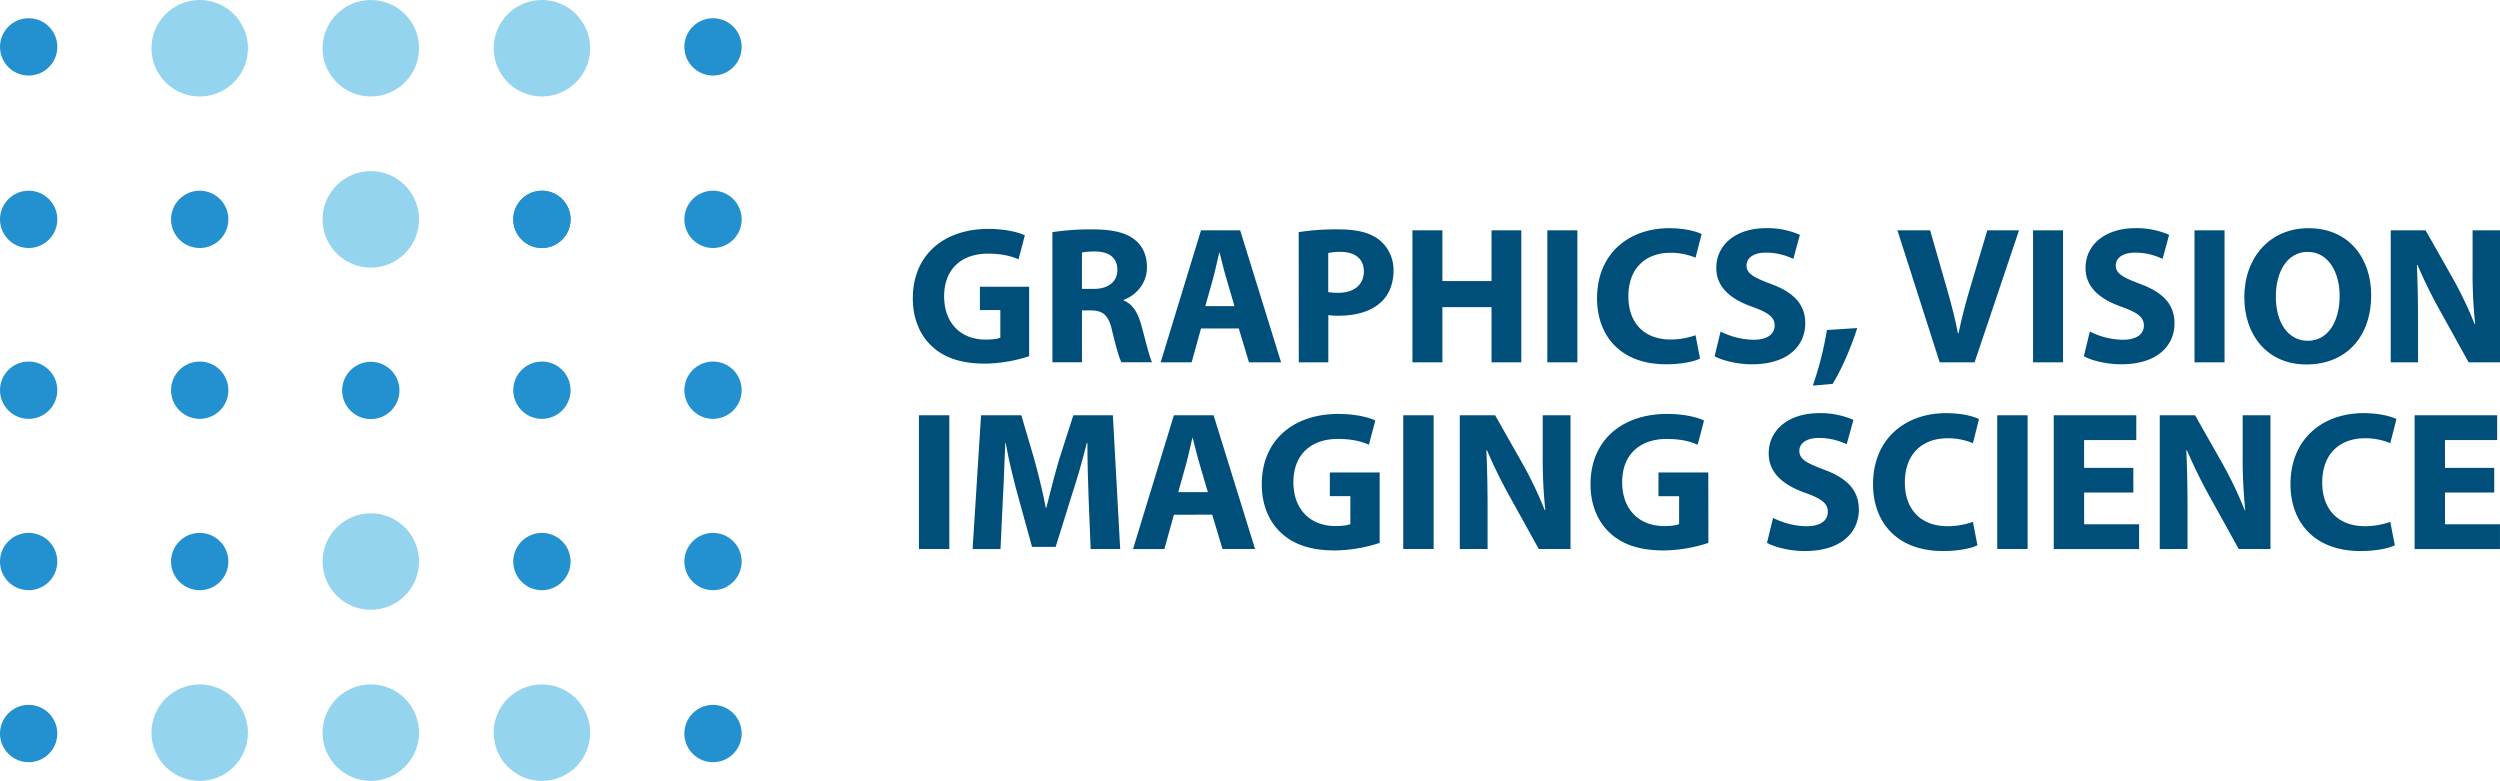 <svg xmlns="http://www.w3.org/2000/svg" viewBox="0 0 1523.11 475.76"><defs><style>.cls-1{fill:#004e7a;}.cls-2{fill:#95d4ee;}.cls-3{fill:#2390cf;}</style></defs><g id="Layer_2" data-name="Layer 2"><g id="Layer_1-2" data-name="Layer 1"><path class="cls-1" d="M627,217a89.9,89.9,0,0,1-26.84,4.54c-14.67,0-25.29-3.7-32.68-10.86-7.4-6.92-11.46-17.41-11.34-29.22.12-26.72,19.57-42,45.93-42,10.38,0,18.37,2,22.31,3.93L620.54,158c-4.42-1.91-9.9-3.46-18.73-3.46-15.15,0-26.6,8.59-26.6,26,0,16.58,10.38,26.36,25.29,26.36,4.17,0,7.51-.47,8.94-1.19V188.89H597V174.7H627Z"/><path class="cls-1" d="M641.17,141.42a158.91,158.91,0,0,1,24.21-1.67c11.93,0,20.28,1.78,26,6.32,4.77,3.82,7.39,9.42,7.39,16.82,0,10.26-7.27,17.29-14.19,19.8v.36c5.61,2.26,8.71,7.63,10.74,15,2.5,9.06,5,19.56,6.56,22.66H683.28c-1.31-2.27-3.22-8.83-5.61-18.73-2.15-10-5.61-12.76-13-12.88h-5.49v31.61h-18Zm18,34.59h7.16c9.06,0,14.43-4.53,14.43-11.57,0-7.4-5-11.1-13.36-11.22a45.13,45.13,0,0,0-8.23.6Z"/><path class="cls-1" d="M731.7,200.11,726,220.74H707.13l24.57-80.4h23.86l24.93,80.4H760.93l-6.21-20.63Zm20.4-13.6-5-17.06c-1.43-4.77-2.86-10.74-4.06-15.51h-.24c-1.19,4.77-2.38,10.86-3.69,15.51l-4.78,17.06Z"/><path class="cls-1" d="M791.22,141.42a148.21,148.21,0,0,1,24.57-1.67c11.21,0,19.21,2.14,24.58,6.44A23.51,23.51,0,0,1,849,164.8c0,7.87-2.62,14.55-7.39,19.08-6.2,5.85-15.39,8.47-26.13,8.47a45.52,45.52,0,0,1-6.2-.36v28.75h-18Zm18,36.5a28.35,28.35,0,0,0,6.08.47c9.67,0,15.63-4.89,15.63-13.12,0-7.39-5.13-11.81-14.19-11.81a30.82,30.82,0,0,0-7.52.72Z"/><path class="cls-1" d="M878.77,140.34v30.9h29.94v-30.9h18.13v80.4H908.71V187.1H878.77v33.64H860.52v-80.4Z"/><path class="cls-1" d="M961,140.34v80.4H942.7v-80.4Z"/><path class="cls-1" d="M1035.74,218.47c-3.34,1.67-10.85,3.46-20.63,3.46-27.8,0-42.11-17.29-42.11-40.2,0-27.43,19.56-42.7,43.9-42.7,9.42,0,16.58,1.91,19.8,3.58L1033,157a39.3,39.3,0,0,0-15.27-3c-14.43,0-25.65,8.71-25.65,26.6,0,16.1,9.55,26.24,25.77,26.24a45.47,45.47,0,0,0,15.15-2.62Z"/><path class="cls-1" d="M1048.26,202a46.33,46.33,0,0,0,20.16,5c8.35,0,12.77-3.46,12.77-8.7,0-5-3.82-7.88-13.48-11.34-13.36-4.65-22.07-12-22.07-23.74,0-13.71,11.45-24.21,30.42-24.21a49.18,49.18,0,0,1,20.51,4.06l-4,14.67a38.23,38.23,0,0,0-16.82-3.82c-7.87,0-11.69,3.58-11.69,7.75,0,5.13,4.53,7.4,14.91,11.34,14.19,5.24,20.87,12.64,20.87,24,0,13.48-10.37,24.93-32.44,24.93-9.19,0-18.25-2.38-22.79-4.89Z"/><path class="cls-1" d="M1104.44,234.94a201.54,201.54,0,0,0,8.59-33.88l18.49-1.19c-3.94,12.16-9.3,24.69-15,34Z"/><path class="cls-1" d="M1181.74,220.74,1156,140.34h19.92l9.78,34c2.75,9.54,5.25,18.73,7.16,28.75h.36c2-9.67,4.53-19.21,7.28-28.39l10.25-34.36h19.33L1203,220.74Z"/><path class="cls-1" d="M1256.88,140.34v80.4h-18.25v-80.4Z"/><path class="cls-1" d="M1273.22,202a46.33,46.33,0,0,0,20.16,5c8.35,0,12.76-3.46,12.76-8.7,0-5-3.81-7.88-13.48-11.34-13.36-4.65-22.06-12-22.06-23.74,0-13.71,11.45-24.21,30.42-24.21a49.18,49.18,0,0,1,20.51,4.06l-4,14.67a38.23,38.23,0,0,0-16.82-3.82c-7.88,0-11.69,3.58-11.69,7.75,0,5.13,4.53,7.4,14.91,11.34,14.19,5.24,20.87,12.64,20.87,24,0,13.48-10.37,24.93-32.44,24.93-9.19,0-18.25-2.38-22.79-4.89Z"/><path class="cls-1" d="M1355.29,140.34v80.4H1337v-80.4Z"/><path class="cls-1" d="M1444.63,179.71c0,26.36-16,42.34-39.49,42.34-23.85,0-37.81-18-37.81-40.91,0-24.1,15.39-42.11,39.13-42.11C1431.15,139,1444.63,157.52,1444.63,179.71Zm-58.09,1.07c0,15.75,7.39,26.84,19.56,26.84s19.32-11.69,19.32-27.32c0-14.43-6.92-26.84-19.44-26.84C1393.69,153.46,1386.54,165.15,1386.54,180.78Z"/><path class="cls-1" d="M1456.55,220.74v-80.4h21.23l16.7,29.47a231.7,231.7,0,0,1,13.13,27.55h.35a299.07,299.07,0,0,1-1.55-33.52v-23.5h16.7v80.4H1504l-17.18-31a300.46,300.46,0,0,1-14-28.39l-.35.12c.47,10.61.71,21.94.71,35.07v24.21Z"/><path class="cls-1" d="M578.37,253v81.47h-18.5V253Z"/><path class="cls-1" d="M663.22,303.32c-.36-9.79-.72-21.64-.72-33.48h-.37c-2.53,10.4-5.92,22-9.06,31.55l-9.92,31.79H628.77l-8.7-31.55c-2.66-9.55-5.44-21.15-7.38-31.79h-.24c-.48,11-.85,23.57-1.45,33.73l-1.45,30.94h-17L597.7,253h24.54l8,27.2c2.54,9.42,5.08,19.58,6.89,29.13h.36c2.3-9.43,5.08-20.19,7.74-29.26l8.7-27.07H678l4.47,81.47h-18Z"/><path class="cls-1" d="M715.19,313.6l-5.8,20.91h-19.1L715.19,253h24.18l25.27,81.47H744.81l-6.28-20.91Zm20.68-13.78-5.08-17.29c-1.45-4.83-2.9-10.88-4.11-15.71h-.24c-1.21,4.83-2.42,11-3.75,15.71l-4.84,17.29Z"/><path class="cls-1" d="M840.55,330.76a91,91,0,0,1-27.2,4.6c-14.87,0-25.63-3.75-33.13-11-7.49-7-11.6-17.65-11.48-29.62.12-27.08,19.83-42.55,46.54-42.55,10.52,0,18.62,2.05,22.61,4L834,270.93c-4.48-1.94-10-3.51-19-3.51-15.35,0-27,8.71-27,26.35,0,16.81,10.52,26.72,25.63,26.72,4.23,0,7.61-.49,9.07-1.21v-17H810.2V287.85h30.35Z"/><path class="cls-1" d="M873.42,253v81.47h-18.5V253Z"/><path class="cls-1" d="M889.37,334.51V253h21.52l16.92,29.85a236.47,236.47,0,0,1,13.3,27.93h.36a302.13,302.13,0,0,1-1.57-34V253h16.93v81.47H937.48l-17.4-31.43a301.32,301.32,0,0,1-14.15-28.77l-.36.12c.48,10.76.73,22.24.73,35.54v24.54Z"/><path class="cls-1" d="M1040.83,330.76a91,91,0,0,1-27.2,4.6c-14.87,0-25.62-3.75-33.12-11-7.49-7-11.6-17.65-11.48-29.62.12-27.08,19.82-42.55,46.54-42.55,10.51,0,18.61,2.05,22.6,4l-3.87,14.75c-4.47-1.94-10-3.51-19-3.51-15.36,0-27,8.71-27,26.35,0,16.81,10.52,26.72,25.63,26.72,4.23,0,7.61-.49,9.06-1.21v-17h-12.57V287.85h30.34Z"/><path class="cls-1" d="M1080.23,315.53a47,47,0,0,0,20.43,5.08c8.46,0,12.94-3.51,12.94-8.82,0-5.08-3.87-8-13.66-11.49-13.54-4.71-22.37-12.21-22.37-24.05,0-13.91,11.61-24.54,30.83-24.54a49.89,49.89,0,0,1,20.79,4.11l-4.11,14.87a38.65,38.65,0,0,0-17-3.87c-8,0-11.84,3.62-11.84,7.85,0,5.2,4.59,7.5,15.11,11.49,14.38,5.32,21.15,12.81,21.15,24.3,0,13.66-10.51,25.26-32.88,25.26-9.31,0-18.49-2.42-23.09-5Z"/><path class="cls-1" d="M1204.74,332.21c-3.39,1.7-11,3.51-20.92,3.51-28.16,0-42.67-17.53-42.67-40.74,0-27.8,19.83-43.27,44.49-43.27,9.55,0,16.8,1.93,20.06,3.62L1202,270a39.86,39.86,0,0,0-15.48-3c-14.62,0-26,8.82-26,27,0,16.31,9.67,26.59,26.11,26.59a46.12,46.12,0,0,0,15.36-2.66Z"/><path class="cls-1" d="M1235.31,253v81.47h-18.49V253Z"/><path class="cls-1" d="M1299.74,300.06h-30V319.4h33.49v15.11h-52V253h50.28v15.11h-31.79v16.92h30Z"/><path class="cls-1" d="M1315.81,334.51V253h21.52l16.92,29.85a236.47,236.47,0,0,1,13.3,27.93h.36a302.13,302.13,0,0,1-1.57-34V253h16.92v81.47h-19.34l-17.4-31.43a301.32,301.32,0,0,1-14.15-28.77l-.36.12c.48,10.76.73,22.24.73,35.54v24.54Z"/><path class="cls-1" d="M1459.05,332.21c-3.38,1.7-11,3.51-20.91,3.51-28.17,0-42.67-17.53-42.67-40.74,0-27.8,19.82-43.27,44.48-43.27,9.55,0,16.81,1.93,20.07,3.62L1456.27,270a39.8,39.8,0,0,0-15.47-3c-14.63,0-26,8.82-26,27,0,16.31,9.67,26.59,26.11,26.59a46,46,0,0,0,15.35-2.66Z"/><path class="cls-1" d="M1519.61,300.06h-30V319.4h33.48v15.11h-52V253h50.29v15.11h-31.79v16.92h30Z"/><circle class="cls-2" cx="330.16" cy="446.37" r="29.39"/><circle class="cls-2" cx="225.91" cy="446.37" r="29.39"/><circle class="cls-2" cx="121.67" cy="446.37" r="29.39"/><circle class="cls-2" cx="330.16" cy="29.39" r="29.39"/><circle class="cls-2" cx="225.91" cy="29.39" r="29.39"/><circle class="cls-2" cx="225.91" cy="133.64" r="29.39"/><circle class="cls-2" cx="225.91" cy="342.12" r="29.39"/><circle class="cls-2" cx="121.67" cy="29.39" r="29.39"/><circle class="cls-3" cx="330.16" cy="133.64" r="17.46"/><circle class="cls-3" cx="225.91" cy="237.88" r="13.24"/><circle class="cls-3" cx="225.91" cy="237.88" r="17.46"/><circle class="cls-3" cx="17.46" cy="28.57" r="17.46"/><circle class="cls-3" cx="17.46" cy="133.64" r="17.46"/><circle class="cls-3" cx="121.67" cy="133.64" r="17.46"/><circle class="cls-3" cx="17.46" cy="237.73" r="17.46"/><circle class="cls-3" cx="17.46" cy="342.12" r="17.46"/><circle class="cls-3" cx="121.67" cy="237.73" r="17.46"/><circle class="cls-3" cx="121.67" cy="342.12" r="17.46"/><circle class="cls-3" cx="17.46" cy="446.9" r="17.46"/><circle class="cls-3" cx="434.4" cy="28.57" r="17.46"/><circle class="cls-3" cx="434.4" cy="133.64" r="17.46"/><circle class="cls-3" cx="434.4" cy="237.73" r="17.46"/><circle class="cls-3" cx="434.4" cy="342.12" r="17.46"/><circle class="cls-3" cx="330.16" cy="133.64" r="17.46"/><circle class="cls-3" cx="330.16" cy="237.73" r="17.46"/><circle class="cls-3" cx="330.16" cy="342.12" r="17.46"/><circle class="cls-3" cx="434.4" cy="446.9" r="17.46"/></g></g></svg>